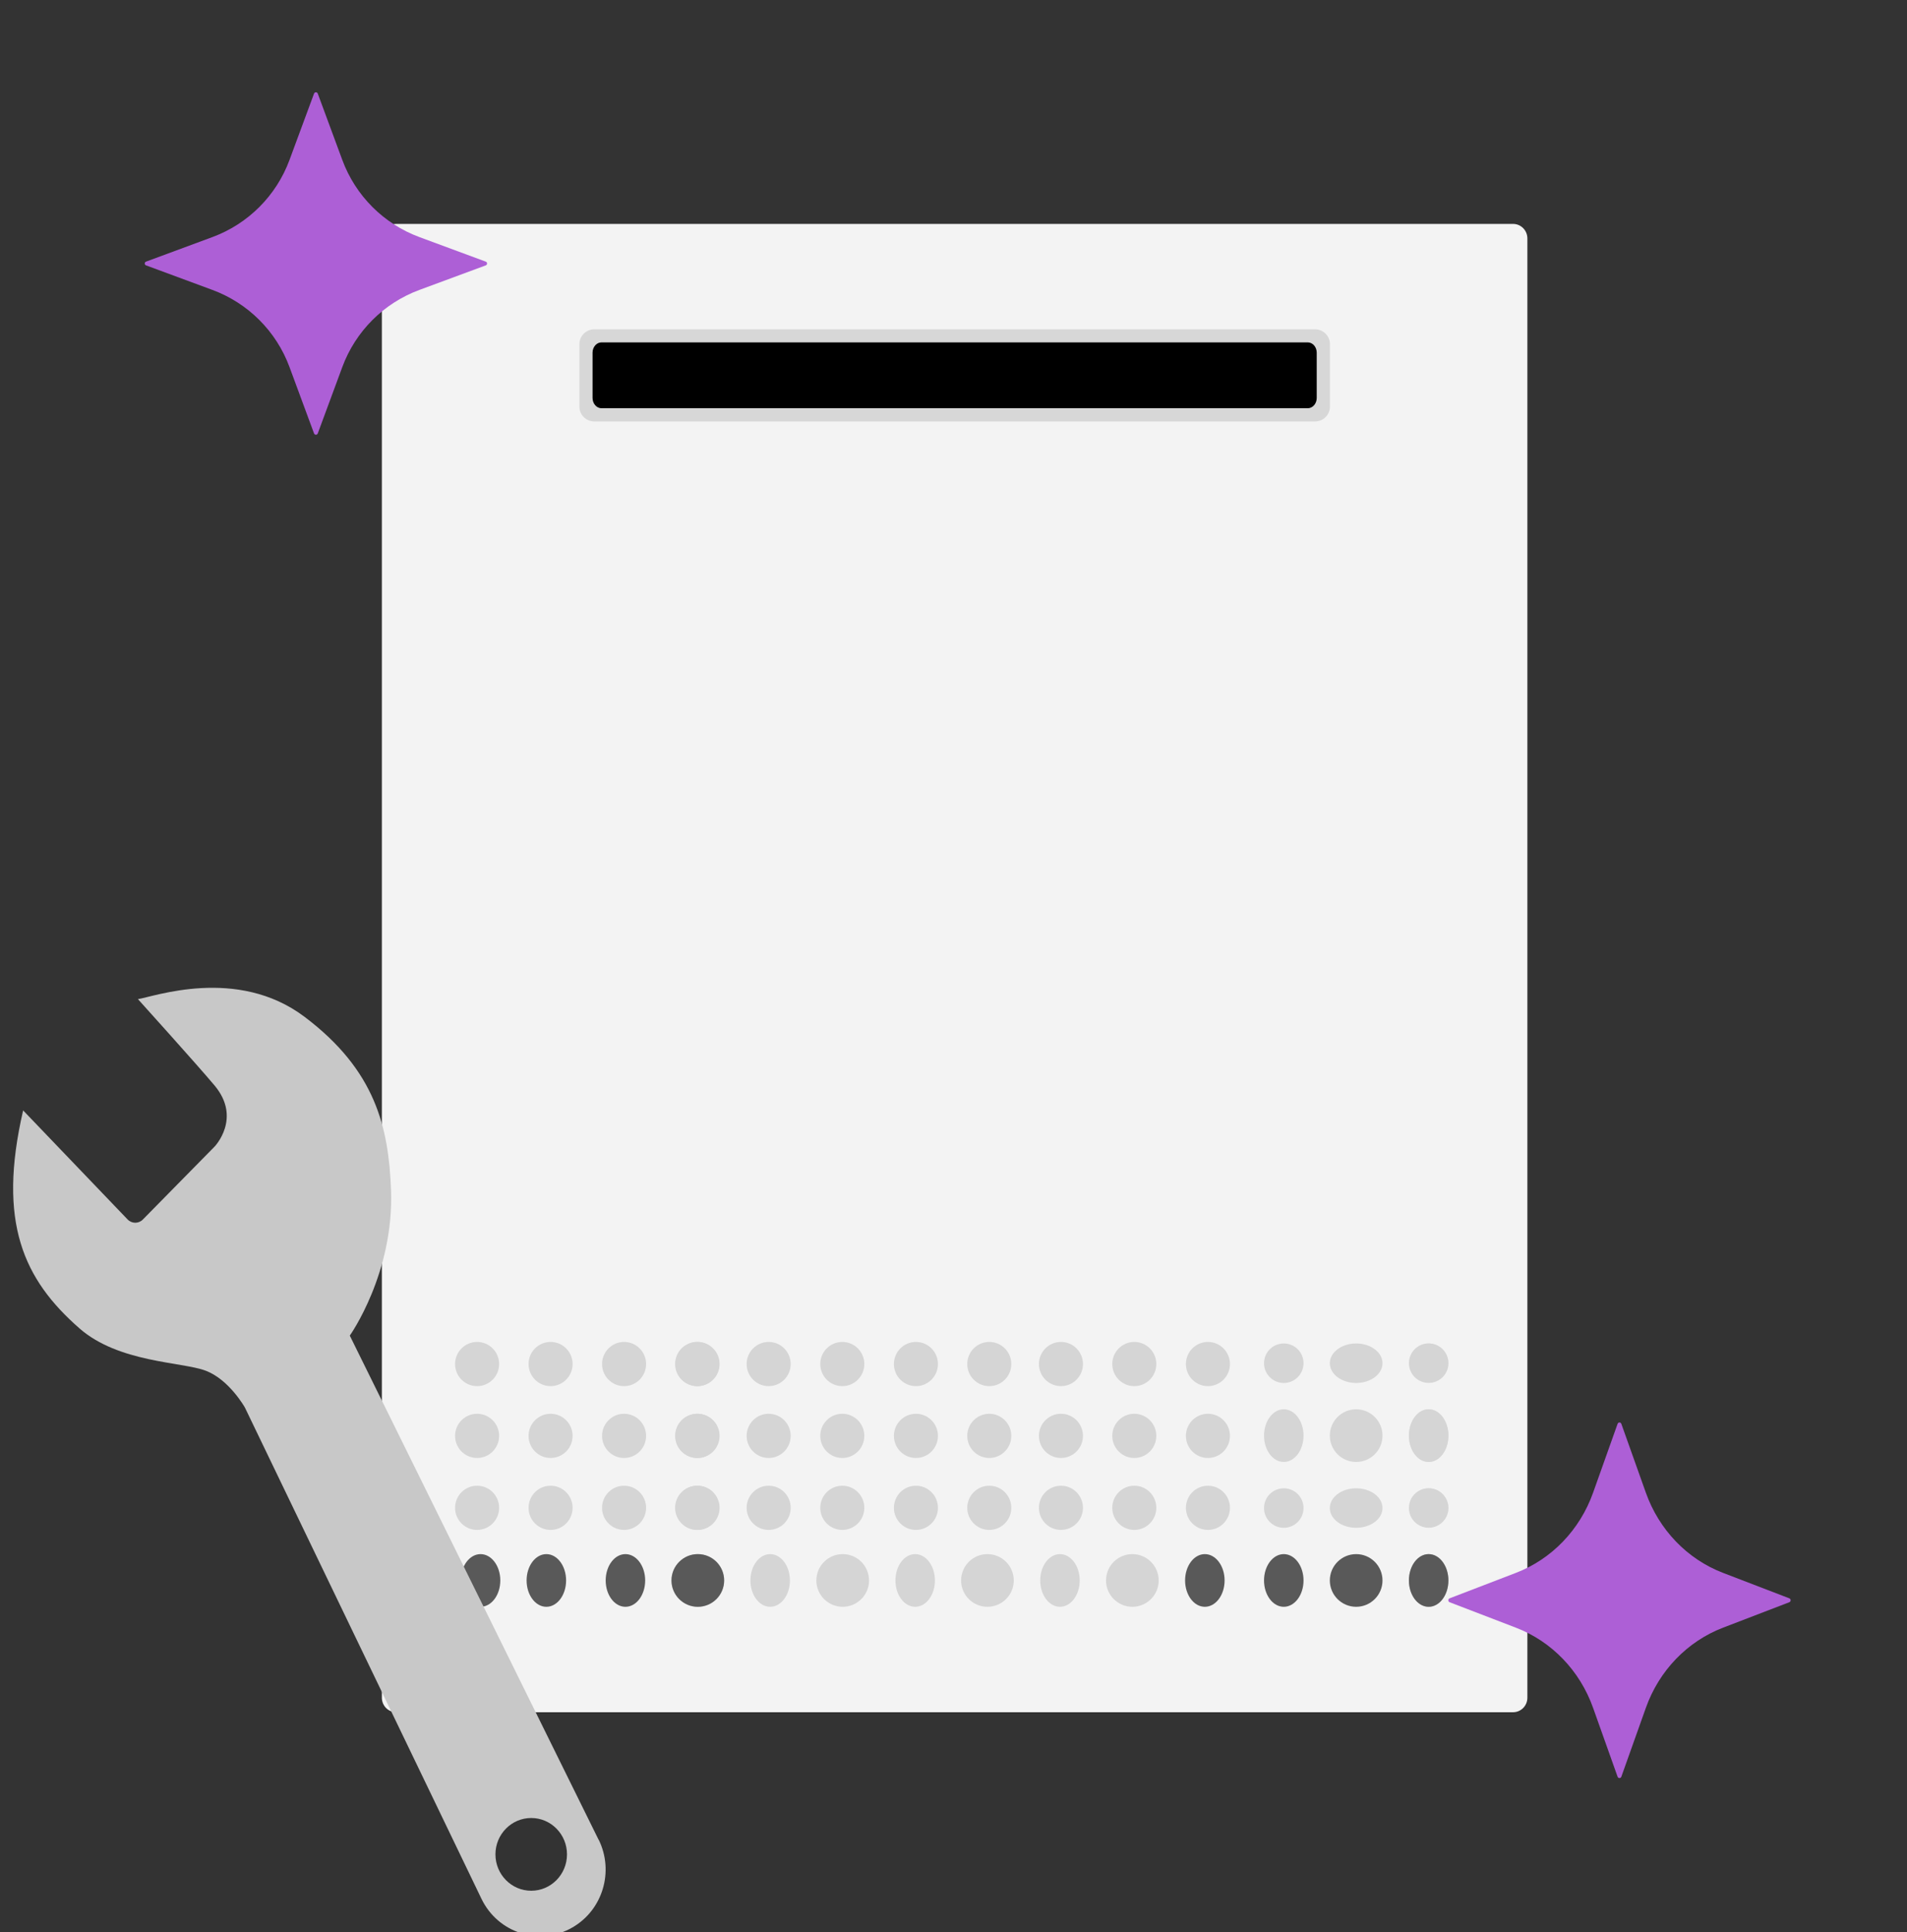 <svg width="156" height="158" viewBox="0 0 156 158" fill="none" xmlns="http://www.w3.org/2000/svg">
<rect x="0" y="0" width="156" height="158" fill="#333333" stroke="none"/>
<g clip-path="url(#clip0_5423_296116)">
<path d="M123.776 18.312H32.407C31.762 18.312 31.238 18.843 31.238 19.497V138.839C31.238 139.493 31.762 140.024 32.407 140.024H123.776C124.422 140.024 124.945 139.493 124.945 138.839V19.497C124.945 18.843 124.422 18.312 123.776 18.312Z" fill="#F3F3F3"/>
<path d="M107.564 26.93H48.627C47.948 26.93 47.398 27.471 47.398 28.139V33.26C47.398 33.928 47.948 34.469 48.627 34.469H107.564C108.243 34.469 108.793 33.928 108.793 33.26V28.139C108.793 27.471 108.243 26.93 107.564 26.93Z" fill="#D7D7D7"/>
<path d="M39.311 131.402C40.203 131.402 40.927 130.438 40.927 129.248C40.927 128.058 40.203 127.094 39.311 127.094C38.419 127.094 37.695 128.058 37.695 129.248C37.695 130.438 38.419 131.402 39.311 131.402Z" fill="#595959"/>
<path d="M44.694 131.402C45.586 131.402 46.309 130.438 46.309 129.248C46.309 128.058 45.586 127.094 44.694 127.094C43.801 127.094 43.078 128.058 43.078 129.248C43.078 130.438 43.801 131.402 44.694 131.402Z" fill="#595959"/>
<path d="M51.163 131.402C52.055 131.402 52.778 130.438 52.778 129.248C52.778 128.058 52.055 127.094 51.163 127.094C50.27 127.094 49.547 128.058 49.547 129.248C49.547 130.438 50.27 131.402 51.163 131.402Z" fill="#595959"/>
<path d="M57.084 131.402C58.274 131.402 59.238 130.438 59.238 129.248C59.238 128.058 58.274 127.094 57.084 127.094C55.894 127.094 54.93 128.058 54.93 129.248C54.93 130.438 55.894 131.402 57.084 131.402Z" fill="#BEBFBD"/>
<path d="M63.002 131.402C63.895 131.402 64.618 130.438 64.618 129.248C64.618 128.058 63.895 127.094 63.002 127.094C62.11 127.094 61.387 128.058 61.387 129.248C61.387 130.438 62.11 131.402 63.002 131.402Z" fill="#D5D5D5"/>
<path d="M57.084 131.402C58.274 131.402 59.238 130.438 59.238 129.248C59.238 128.058 58.274 127.094 57.084 127.094C55.894 127.094 54.93 128.058 54.93 129.248C54.93 130.438 55.894 131.402 57.084 131.402Z" fill="#595959"/>
<path d="M68.935 131.402C70.125 131.402 71.09 130.438 71.09 129.248C71.09 128.058 70.125 127.094 68.935 127.094C67.746 127.094 66.781 128.058 66.781 129.248C66.781 130.438 67.746 131.402 68.935 131.402Z" fill="#D5D5D5"/>
<path d="M74.866 131.402C75.758 131.402 76.481 130.438 76.481 129.248C76.481 128.058 75.758 127.094 74.866 127.094C73.973 127.094 73.25 128.058 73.25 129.248C73.25 130.438 73.973 131.402 74.866 131.402Z" fill="#D5D5D5"/>
<path d="M80.775 131.402C81.965 131.402 82.93 130.438 82.93 129.248C82.93 128.058 81.965 127.094 80.775 127.094C79.586 127.094 78.621 128.058 78.621 129.248C78.621 130.438 79.586 131.402 80.775 131.402Z" fill="#D5D5D5"/>
<path d="M86.709 131.402C87.602 131.402 88.325 130.438 88.325 129.248C88.325 128.058 87.602 127.094 86.709 127.094C85.817 127.094 85.094 128.058 85.094 129.248C85.094 130.438 85.817 131.402 86.709 131.402Z" fill="#D5D5D5"/>
<path d="M92.631 131.402C93.82 131.402 94.785 130.438 94.785 129.248C94.785 128.058 93.82 127.094 92.631 127.094C91.441 127.094 90.477 128.058 90.477 129.248C90.477 130.438 91.441 131.402 92.631 131.402Z" fill="#D5D5D5"/>
<path d="M98.561 131.402C99.453 131.402 100.177 130.438 100.177 129.248C100.177 128.058 99.453 127.094 98.561 127.094C97.669 127.094 96.945 128.058 96.945 129.248C96.945 130.438 97.669 131.402 98.561 131.402Z" fill="#595959"/>
<path d="M105.018 131.402C105.91 131.402 106.634 130.438 106.634 129.248C106.634 128.058 105.91 127.094 105.018 127.094C104.126 127.094 103.402 128.058 103.402 129.248C103.402 130.438 104.126 131.402 105.018 131.402Z" fill="#595959"/>
<path d="M110.939 131.402C112.129 131.402 113.094 130.438 113.094 129.248C113.094 128.058 112.129 127.094 110.939 127.094C109.75 127.094 108.785 128.058 108.785 129.248C108.785 130.438 109.75 131.402 110.939 131.402Z" fill="#595959"/>
<path d="M116.87 131.402C117.762 131.402 118.485 130.438 118.485 129.248C118.485 128.058 117.762 127.094 116.87 127.094C115.977 127.094 115.254 128.058 115.254 129.248C115.254 130.438 115.977 131.402 116.87 131.402Z" fill="#BEBFBD"/>
<path d="M116.87 131.402C117.762 131.402 118.485 130.438 118.485 129.248C118.485 128.058 117.762 127.094 116.87 127.094C115.977 127.094 115.254 128.058 115.254 129.248C115.254 130.438 115.977 131.402 116.87 131.402Z" fill="#595959"/>
<path d="M39.028 125.115C40.023 125.115 40.83 124.306 40.83 123.308C40.83 122.309 40.023 121.5 39.028 121.5C38.033 121.5 37.227 122.309 37.227 123.308C37.227 124.306 38.033 125.115 39.028 125.115Z" fill="#D5D5D5"/>
<path d="M45.04 125.115C46.035 125.115 46.841 124.306 46.841 123.308C46.841 122.309 46.035 121.5 45.04 121.5C44.045 121.5 43.238 122.309 43.238 123.308C43.238 124.306 44.045 125.115 45.04 125.115Z" fill="#D5D5D5"/>
<path d="M51.051 125.115C52.047 125.115 52.853 124.306 52.853 123.308C52.853 122.309 52.047 121.5 51.051 121.5C50.057 121.5 49.25 122.309 49.25 123.308C49.25 124.306 50.057 125.115 51.051 125.115Z" fill="#D5D5D5"/>
<path d="M57.063 125.115C58.058 125.115 58.865 124.306 58.865 123.308C58.865 122.309 58.058 121.5 57.063 121.5C56.068 121.5 55.262 122.309 55.262 123.308C55.262 124.306 56.068 125.115 57.063 125.115Z" fill="#D5D5D5"/>
<path d="M62.88 125.115C63.875 125.115 64.681 124.306 64.681 123.308C64.681 122.309 63.875 121.5 62.88 121.5C61.885 121.5 61.078 122.309 61.078 123.308C61.078 124.306 61.885 125.115 62.88 125.115Z" fill="#D5D5D5"/>
<path d="M57.028 125.115C58.023 125.115 58.83 124.306 58.83 123.308C58.83 122.309 58.023 121.5 57.028 121.5C56.033 121.5 55.227 122.309 55.227 123.308C55.227 124.306 56.033 125.115 57.028 125.115Z" fill="#D5D5D5"/>
<path d="M68.903 125.115C69.898 125.115 70.705 124.306 70.705 123.308C70.705 122.309 69.898 121.5 68.903 121.5C67.908 121.5 67.102 122.309 67.102 123.308C67.102 124.306 67.908 125.115 68.903 125.115Z" fill="#D5D5D5"/>
<path d="M74.927 125.115C75.921 125.115 76.728 124.306 76.728 123.308C76.728 122.309 75.921 121.5 74.927 121.5C73.932 121.5 73.125 122.309 73.125 123.308C73.125 124.306 73.932 125.115 74.927 125.115Z" fill="#D5D5D5"/>
<path d="M80.927 125.115C81.921 125.115 82.728 124.306 82.728 123.308C82.728 122.309 81.921 121.5 80.927 121.5C79.932 121.5 79.125 122.309 79.125 123.308C79.125 124.306 79.932 125.115 80.927 125.115Z" fill="#D5D5D5"/>
<path d="M86.79 125.115C87.785 125.115 88.591 124.306 88.591 123.308C88.591 122.309 87.785 121.5 86.79 121.5C85.795 121.5 84.988 122.309 84.988 123.308C84.988 124.306 85.795 125.115 86.79 125.115Z" fill="#D5D5D5"/>
<path d="M92.79 125.115C93.785 125.115 94.591 124.306 94.591 123.308C94.591 122.309 93.785 121.5 92.79 121.5C91.795 121.5 90.988 122.309 90.988 123.308C90.988 124.306 91.795 125.115 92.79 125.115Z" fill="#D5D5D5"/>
<path d="M98.813 125.115C99.808 125.115 100.615 124.306 100.615 123.308C100.615 122.309 99.808 121.5 98.813 121.5C97.818 121.5 97.012 122.309 97.012 123.308C97.012 124.306 97.818 125.115 98.813 125.115Z" fill="#D5D5D5"/>
<path d="M105.018 124.942C105.91 124.942 106.634 124.219 106.634 123.327C106.634 122.434 105.91 121.711 105.018 121.711C104.126 121.711 103.402 122.434 103.402 123.327C103.402 124.219 104.126 124.942 105.018 124.942Z" fill="#D5D5D5"/>
<path d="M110.939 124.942C112.129 124.942 113.094 124.219 113.094 123.327C113.094 122.434 112.129 121.711 110.939 121.711C109.75 121.711 108.785 122.434 108.785 123.327C108.785 124.219 109.75 124.942 110.939 124.942Z" fill="#D5D5D5"/>
<path d="M116.87 124.942C117.762 124.942 118.485 124.219 118.485 123.327C118.485 122.434 117.762 121.711 116.87 121.711C115.977 121.711 115.254 122.434 115.254 123.327C115.254 124.219 115.977 124.942 116.87 124.942Z" fill="url(#paint0_linear_5423_296116)"/>
<path d="M116.87 124.942C117.762 124.942 118.485 124.219 118.485 123.327C118.485 122.434 117.762 121.711 116.87 121.711C115.977 121.711 115.254 122.434 115.254 123.327C115.254 124.219 115.977 124.942 116.87 124.942Z" fill="#D5D5D5"/>
<path d="M39.028 119.232C40.023 119.232 40.83 118.423 40.83 117.425C40.83 116.426 40.023 115.617 39.028 115.617C38.033 115.617 37.227 116.426 37.227 117.425C37.227 118.423 38.033 119.232 39.028 119.232Z" fill="#D5D5D5"/>
<path d="M45.04 119.232C46.035 119.232 46.841 118.423 46.841 117.425C46.841 116.426 46.035 115.617 45.04 115.617C44.045 115.617 43.238 116.426 43.238 117.425C43.238 118.423 44.045 119.232 45.04 119.232Z" fill="#D5D5D5"/>
<path d="M51.051 119.232C52.047 119.232 52.853 118.423 52.853 117.425C52.853 116.426 52.047 115.617 51.051 115.617C50.057 115.617 49.25 116.426 49.25 117.425C49.25 118.423 50.057 119.232 51.051 119.232Z" fill="#D5D5D5"/>
<path d="M57.063 119.232C58.058 119.232 58.865 118.423 58.865 117.425C58.865 116.426 58.058 115.617 57.063 115.617C56.068 115.617 55.262 116.426 55.262 117.425C55.262 118.423 56.068 119.232 57.063 119.232Z" fill="#D5D5D5"/>
<path d="M62.88 119.232C63.875 119.232 64.681 118.423 64.681 117.425C64.681 116.426 63.875 115.617 62.88 115.617C61.885 115.617 61.078 116.426 61.078 117.425C61.078 118.423 61.885 119.232 62.88 119.232Z" fill="#D5D5D5"/>
<path d="M57.028 119.232C58.023 119.232 58.83 118.423 58.83 117.425C58.83 116.426 58.023 115.617 57.028 115.617C56.033 115.617 55.227 116.426 55.227 117.425C55.227 118.423 56.033 119.232 57.028 119.232Z" fill="#D5D5D5"/>
<path d="M68.903 119.232C69.898 119.232 70.705 118.423 70.705 117.425C70.705 116.426 69.898 115.617 68.903 115.617C67.908 115.617 67.102 116.426 67.102 117.425C67.102 118.423 67.908 119.232 68.903 119.232Z" fill="#D5D5D5"/>
<path d="M74.927 119.232C75.921 119.232 76.728 118.423 76.728 117.425C76.728 116.426 75.921 115.617 74.927 115.617C73.932 115.617 73.125 116.426 73.125 117.425C73.125 118.423 73.932 119.232 74.927 119.232Z" fill="#D5D5D5"/>
<path d="M80.927 119.232C81.921 119.232 82.728 118.423 82.728 117.425C82.728 116.426 81.921 115.617 80.927 115.617C79.932 115.617 79.125 116.426 79.125 117.425C79.125 118.423 79.932 119.232 80.927 119.232Z" fill="#D5D5D5"/>
<path d="M86.79 119.232C87.785 119.232 88.591 118.423 88.591 117.425C88.591 116.426 87.785 115.617 86.79 115.617C85.795 115.617 84.988 116.426 84.988 117.425C84.988 118.423 85.795 119.232 86.79 119.232Z" fill="#D5D5D5"/>
<path d="M92.79 119.232C93.785 119.232 94.591 118.423 94.591 117.425C94.591 116.426 93.785 115.617 92.79 115.617C91.795 115.617 90.988 116.426 90.988 117.425C90.988 118.423 91.795 119.232 92.79 119.232Z" fill="#D5D5D5"/>
<path d="M98.813 119.232C99.808 119.232 100.615 118.423 100.615 117.425C100.615 116.426 99.808 115.617 98.813 115.617C97.818 115.617 97.012 116.426 97.012 117.425C97.012 118.423 97.818 119.232 98.813 119.232Z" fill="#D5D5D5"/>
<path d="M105.018 119.558C105.91 119.558 106.634 118.594 106.634 117.404C106.634 116.214 105.91 115.25 105.018 115.25C104.126 115.25 103.402 116.214 103.402 117.404C103.402 118.594 104.126 119.558 105.018 119.558Z" fill="#D5D5D5"/>
<path d="M110.939 119.558C112.129 119.558 113.094 118.594 113.094 117.404C113.094 116.214 112.129 115.25 110.939 115.25C109.75 115.25 108.785 116.214 108.785 117.404C108.785 118.594 109.75 119.558 110.939 119.558Z" fill="#D5D5D5"/>
<path d="M116.87 119.558C117.762 119.558 118.485 118.594 118.485 117.404C118.485 116.214 117.762 115.25 116.87 115.25C115.977 115.25 115.254 116.214 115.254 117.404C115.254 118.594 115.977 119.558 116.87 119.558Z" fill="url(#paint1_linear_5423_296116)"/>
<path d="M116.87 119.558C117.762 119.558 118.485 118.594 118.485 117.404C118.485 116.214 117.762 115.25 116.87 115.25C115.977 115.25 115.254 116.214 115.254 117.404C115.254 118.594 115.977 119.558 116.87 119.558Z" fill="#D5D5D5"/>
<path d="M39.028 113.357C40.023 113.357 40.83 112.548 40.83 111.55C40.83 110.551 40.023 109.742 39.028 109.742C38.033 109.742 37.227 110.551 37.227 111.55C37.227 112.548 38.033 113.357 39.028 113.357Z" fill="#D5D5D5"/>
<path d="M45.04 113.357C46.035 113.357 46.841 112.548 46.841 111.55C46.841 110.551 46.035 109.742 45.04 109.742C44.045 109.742 43.238 110.551 43.238 111.55C43.238 112.548 44.045 113.357 45.04 113.357Z" fill="#D5D5D5"/>
<path d="M51.051 113.357C52.047 113.357 52.853 112.548 52.853 111.55C52.853 110.551 52.047 109.742 51.051 109.742C50.057 109.742 49.25 110.551 49.25 111.55C49.25 112.548 50.057 113.357 51.051 113.357Z" fill="#D5D5D5"/>
<path d="M57.063 113.357C58.058 113.357 58.865 112.548 58.865 111.55C58.865 110.551 58.058 109.742 57.063 109.742C56.068 109.742 55.262 110.551 55.262 111.55C55.262 112.548 56.068 113.357 57.063 113.357Z" fill="#D5D5D5"/>
<path d="M62.88 113.357C63.875 113.357 64.681 112.548 64.681 111.55C64.681 110.551 63.875 109.742 62.88 109.742C61.885 109.742 61.078 110.551 61.078 111.55C61.078 112.548 61.885 113.357 62.88 113.357Z" fill="#D5D5D5"/>
<path d="M57.028 113.357C58.023 113.357 58.83 112.548 58.83 111.55C58.83 110.551 58.023 109.742 57.028 109.742C56.033 109.742 55.227 110.551 55.227 111.55C55.227 112.548 56.033 113.357 57.028 113.357Z" fill="#D5D5D5"/>
<path d="M68.903 113.357C69.898 113.357 70.705 112.548 70.705 111.55C70.705 110.551 69.898 109.742 68.903 109.742C67.908 109.742 67.102 110.551 67.102 111.55C67.102 112.548 67.908 113.357 68.903 113.357Z" fill="#D5D5D5"/>
<path d="M74.927 113.357C75.921 113.357 76.728 112.548 76.728 111.55C76.728 110.551 75.921 109.742 74.927 109.742C73.932 109.742 73.125 110.551 73.125 111.55C73.125 112.548 73.932 113.357 74.927 113.357Z" fill="#D5D5D5"/>
<path d="M80.927 113.357C81.921 113.357 82.728 112.548 82.728 111.55C82.728 110.551 81.921 109.742 80.927 109.742C79.932 109.742 79.125 110.551 79.125 111.55C79.125 112.548 79.932 113.357 80.927 113.357Z" fill="#D5D5D5"/>
<path d="M86.79 113.357C87.785 113.357 88.591 112.548 88.591 111.55C88.591 110.551 87.785 109.742 86.79 109.742C85.795 109.742 84.988 110.551 84.988 111.55C84.988 112.548 85.795 113.357 86.79 113.357Z" fill="#D5D5D5"/>
<path d="M92.79 113.357C93.785 113.357 94.591 112.548 94.591 111.55C94.591 110.551 93.785 109.742 92.79 109.742C91.795 109.742 90.988 110.551 90.988 111.55C90.988 112.548 91.795 113.357 92.79 113.357Z" fill="#D5D5D5"/>
<path d="M98.813 113.357C99.808 113.357 100.615 112.548 100.615 111.55C100.615 110.551 99.808 109.742 98.813 109.742C97.818 109.742 97.012 110.551 97.012 111.55C97.012 112.548 97.818 113.357 98.813 113.357Z" fill="#D5D5D5"/>
<path d="M105.018 113.098C105.91 113.098 106.634 112.375 106.634 111.483C106.634 110.591 105.91 109.867 105.018 109.867C104.126 109.867 103.402 110.591 103.402 111.483C103.402 112.375 104.126 113.098 105.018 113.098Z" fill="#D5D5D5"/>
<path d="M110.939 113.098C112.129 113.098 113.094 112.375 113.094 111.483C113.094 110.591 112.129 109.867 110.939 109.867C109.75 109.867 108.785 110.591 108.785 111.483C108.785 112.375 109.75 113.098 110.939 113.098Z" fill="#D5D5D5"/>
<path d="M116.87 113.098C117.762 113.098 118.485 112.375 118.485 111.483C118.485 110.591 117.762 109.867 116.87 109.867C115.977 109.867 115.254 110.591 115.254 111.483C115.254 112.375 115.977 113.098 116.87 113.098Z" fill="url(#paint2_linear_5423_296116)"/>
<path d="M116.87 113.098C117.762 113.098 118.485 112.375 118.485 111.483C118.485 110.591 117.762 109.867 116.87 109.867C115.977 109.867 115.254 110.591 115.254 111.483C115.254 112.375 115.977 113.098 116.87 113.098Z" fill="#D5D5D5"/>
<path d="M106.98 28H49.205C48.801 28 48.473 28.378 48.473 28.843V32.542C48.473 33.008 48.801 33.385 49.205 33.385H106.98C107.385 33.385 107.713 33.008 107.713 32.542V28.843C107.713 28.378 107.385 28 106.98 28Z" fill="black"/>
<path d="M28.002 30.017L25.996 35.442C25.945 35.588 25.739 35.588 25.688 35.442L23.682 30.017C22.602 27.094 20.297 24.789 17.374 23.709L11.949 21.703C11.803 21.652 11.803 21.446 11.949 21.395L17.374 19.389C20.297 18.309 22.602 16.004 23.682 13.081L25.688 7.656C25.739 7.51 25.945 7.51 25.996 7.656L28.002 13.081C29.082 16.004 31.387 18.309 34.31 19.389L39.735 21.395C39.881 21.446 39.881 21.652 39.735 21.703L34.31 23.709C31.387 24.789 29.082 27.094 28.002 30.017Z" fill="#AD5FD6"/>
<path d="M134.639 139.662L132.633 145.296C132.582 145.447 132.376 145.447 132.324 145.296L130.319 139.662C129.239 136.627 126.934 134.233 124.011 133.112L118.586 131.029C118.44 130.976 118.44 130.762 118.586 130.709L124.011 128.626C126.934 127.505 129.239 125.11 130.319 122.075L132.324 116.442C132.376 116.29 132.582 116.29 132.633 116.442L134.639 122.075C135.718 125.11 138.024 127.505 140.946 128.626L146.372 130.709C146.517 130.762 146.517 130.976 146.372 131.029L140.946 133.112C138.024 134.233 135.718 136.627 134.639 139.662Z" fill="#AD5FD6"/>
<path d="M48.967 150.45L28.614 109.224C28.614 109.224 32.257 104.11 31.986 97.273C31.785 92.212 30.737 87.541 24.902 83.146C19.381 78.999 12.524 81.53 11.284 81.707C11.284 81.707 16.071 87.008 17.556 88.775C19.792 91.448 17.556 93.765 17.556 93.765L11.685 99.732C11.336 100.087 10.777 100.078 10.436 99.723L1.893 90.809C-0.229 99.981 1.937 104.642 6.506 108.638C9.703 111.435 14.848 111.364 16.796 112.083C18.744 112.802 20.036 115.111 20.036 115.111L39.385 155.28C40.739 158.094 44.145 159.169 46.827 157.624C49.308 156.194 50.251 153.042 48.976 150.45H48.967ZM43.456 154.623C41.839 154.623 40.529 153.291 40.529 151.648C40.529 150.006 41.839 148.674 43.456 148.674C45.072 148.674 46.382 150.006 46.382 151.648C46.382 153.291 45.072 154.623 43.456 154.623Z" fill="#C8C8C8"/>
</g>
<defs>
<linearGradient id="paint0_linear_5423_296116" x1="116.285" y1="124.84" x2="117.445" y2="121.813" gradientUnits="userSpaceOnUse">
<stop stop-color="white"/>
<stop offset="1" stop-color="#DDDDDD"/>
</linearGradient>
<linearGradient id="paint1_linear_5423_296116" x1="11.723" y1="119.422" x2="117.483" y2="117.158" gradientUnits="userSpaceOnUse">
<stop stop-color="white"/>
<stop offset="1" stop-color="#DDDDDD"/>
</linearGradient>
<linearGradient id="paint2_linear_5423_296116" x1="116.285" y1="112.996" x2="117.445" y2="109.979" gradientUnits="userSpaceOnUse">
<stop stop-color="white"/>
<stop offset="1" stop-color="#DDDDDD"/>
</linearGradient>
<clipPath id="clip0_5423_296116">
<rect width="155.101" height="158" fill="white"/>
</clipPath>
</defs>
</svg>
